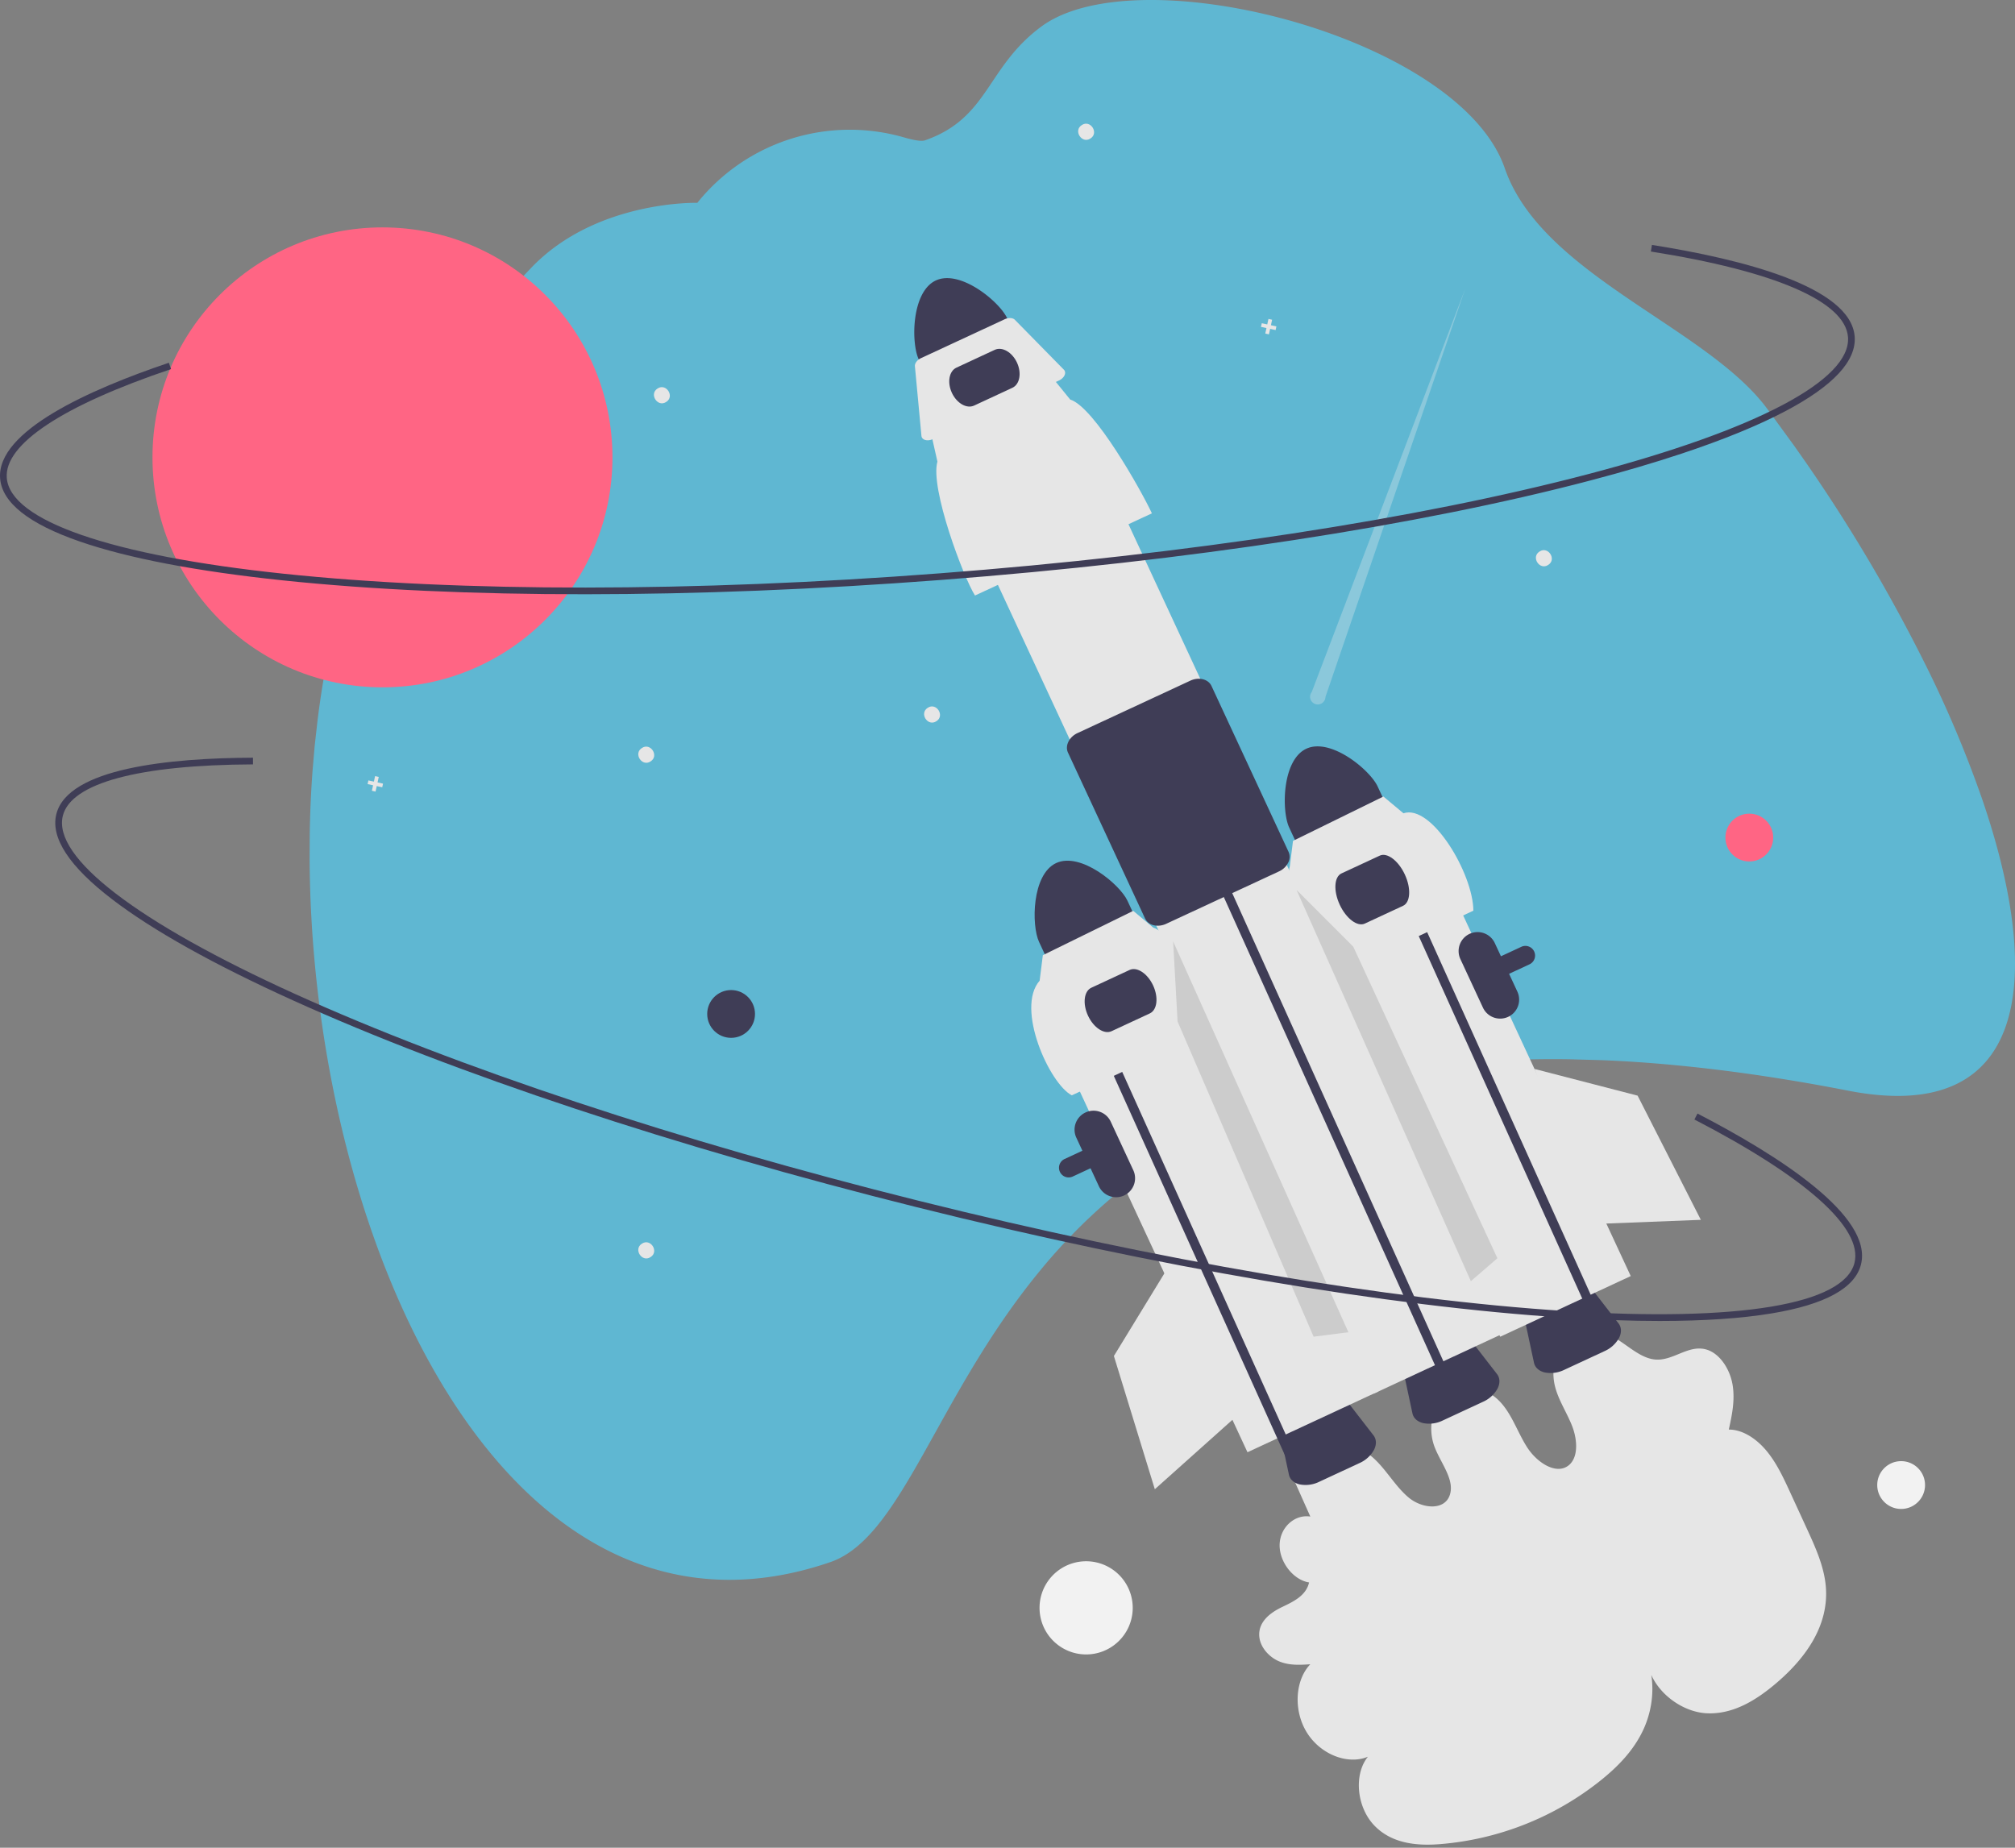 <svg fill="none" height="376" width="410" xmlns:xlink="http://www.w3.org/1999/xlink" xmlns="http://www.w3.org/2000/svg"><rect width="100%" height="100%" fill="#808080" stroke="none"/><style>.B{fill:#3f3d56}.C{fill:#e6e6e6}</style><g clip-path="url(#A)"><path class="C" d="M262.678 299.775l3.939 8.834c-3.202-.51-6.18 2.225-6.247 5.738s2.789 7.167 5.992 7.666c-.612 2.727-3.253 3.929-5.546 5.031s-4.764 2.931-4.594 5.836c.137 2.333 2.067 4.393 4.116 5.222s4.198.701 6.273.562c-3.144 3.289-3.451 9.471-.689 13.907s8.276 6.619 12.406 4.912c-2.918 3.629-2.284 10.276 1.337 14.022 3.65 3.776 8.94 4.141 13.565 3.743 11.777-.995 22.999-5.443 32.261-12.785 3.535-2.809 6.838-6.113 8.855-10.423s2.611-9.766.732-14.67c.507 6.143 6.656 10.996 12.188 11.267s10.362-2.844 14.466-6.397c5.459-4.725 10.513-11.349 9.763-19.522-.371-4.045-2.138-7.937-3.871-11.705l-3.36-7.307c-1.356-2.95-2.744-5.95-4.785-8.426s-4.876-4.391-7.712-4.373c.649-2.962 1.3-6.035.756-9.183s-2.624-6.406-5.453-7.143c-3.602-.938-6.654 2.385-10.276 2.072-3.485-.301-6.365-3.799-9.749-5.185a7.8 7.8 0 0 0-4.428-.527c-1.496.259-2.884.948-3.994 1.984-2.145 2.094-3.04 5.633-2.27 8.981.674 2.933 2.469 5.519 3.559 8.348s1.258 6.466-.834 8.011c-2.525 1.864-6.367-.673-8.34-3.742s-3.105-6.785-5.599-9.366c-2.944-3.046-7.552-3.759-10.582-1.639s-4.19 6.869-2.662 10.906c1.249 3.3 4.111 6.639 3.118 9.747-1.049 3.285-5.639 2.869-8.408.548s-4.608-5.819-7.343-8.192c-2.778-2.411-6.405-3.467-9.59-2.792a9.87 9.87 0 0 0-4.347 2.255 9.88 9.88 0 0 0-2.728 4.067"></path><path class="B" d="M326.465 274.95l-8.175 3.798c-1.229.606-2.622.794-3.968.535-1.187-.281-1.989-1.007-2.199-1.992l-1.903-8.884c-.359-1.676 1.029-3.659 3.301-4.714l4.514-2.098c2.271-1.055 4.682-.837 5.731.518l5.563 7.184c.617.796.655 1.877.104 2.965a6.28 6.28 0 0 1-2.968 2.688z"></path><path fill="#5fb7d2" d="M72.984 110.75a160.83 160.83 0 0 1 35.212-56.364c13.178-13.681 33.689-13.112 33.689-13.112l.117-.145a39.79 39.79 0 0 1 42.05-13.136c1.955.561 3.46.81 4.175.56 13.043-4.565 12.43-14.868 23.683-23.168 19.703-14.533 85.056 2.114 94.272 28.856 7.468 21.674 40.808 32.179 53.264 48.758l5.733 7.867 2.606 3.725a331.91 331.91 0 0 1 23.693 40.052c4.557 9.074 8.519 18.436 11.858 28.025 12.99 37.975 8.548 66.267-27.27 59.277-4.239-.829-8.377-1.571-12.414-2.226-5.844-.954-11.485-1.738-16.922-2.352-7.322-.832-14.287-1.378-20.897-1.636l-6.544-.18c-31.654-.439-55.133 5.518-73.02 14.766-3.033 1.564-5.906 3.219-8.621 4.963-4.146 2.651-8.105 5.584-11.849 8.778-5.18 4.446-9.958 9.341-14.276 14.628l-.237.29c-20.922 25.591-27.807 53.922-42.36 58.91-62.21 21.326-101.556-55.983-105.591-131.609a238.7 238.7 0 0 1-.338-11.4l.025-5.067c.064-4.395.258-8.762.582-13.076l.422-4.922.59-5.247c1.583-12.743 4.351-24.866 8.368-35.815z"></path><g class="B"><path d="M265.805 152.358c-4.968 2.313-5.05 12.674-3.492 16.031l2.823 6.076 17.996-8.361-2.823-6.076c-1.561-3.356-9.532-9.975-14.504-7.67zm-48.359 87.24c-.317 0-.629-.077-.91-.223s-.522-.358-.704-.618a1.97 1.97 0 0 1-.338-.873 1.96 1.96 0 0 1 .501-1.587c.175-.19.386-.344.621-.452l92.936-43.179a1.96 1.96 0 0 1 1.504-.064c.243.089.465.224.656.399a1.97 1.97 0 0 1 .516 2.124c-.18.49-.546.889-1.018 1.109h-.001l-92.935 43.179c-.26.121-.542.184-.828.185z"></path></g><path class="C" d="M290.142 169.979l-26.565 12.343 41.672 89.692 26.565-12.343-41.672-89.692z"></path><g class="B"><path d="M190.418 57.072c-4.968 2.313-5.05 12.674-3.492 16.031l2.823 6.076 17.996-8.361-2.823-6.076c-1.561-3.356-9.532-9.975-14.504-7.669zm111.319 228.189l-8.175 3.798c-1.229.606-2.622.794-3.968.535-1.187-.281-1.989-1.007-2.2-1.992l-1.902-8.884c-.359-1.676 1.029-3.659 3.301-4.714l4.514-2.098c2.271-1.055 4.682-.837 5.731.518l5.563 7.184c.617.796.655 1.877.104 2.965a6.28 6.28 0 0 1-2.968 2.688zm-25.134 12.469l-8.174 3.798c-1.229.607-2.623.795-3.968.535-1.187-.281-1.989-1.006-2.2-1.991l-1.902-8.885c-.359-1.676 1.029-3.658 3.3-4.714l4.515-2.097c2.271-1.055 4.682-.837 5.731.518l5.563 7.183c.617.797.654 1.877.103 2.965a6.27 6.27 0 0 1-2.968 2.688z"></path></g><path class="C" d="M221.843 89.95l-26.565 12.343 84.235 181.301 26.566-12.342L221.843 89.95z"></path><g class="B"><path d="M249.407 183.411l-2.98-6.559 1.716-.792 2.971 6.539 43.033 95.413-1.715.796m-9.404-100.849l-2.981-6.559 1.716-.792 2.972 6.538 43.032 95.413-1.714.797"></path></g><g class="C"><path d="M234.382 104.459l-35.995 16.724c-2.291-3.565-9.2-21.835-7.648-27.256l-1.165-5.169 24.854-11.547 3.327 4.092c4.938 1.515 14.551 18.676 16.627 23.156z"></path><path d="M215.466 77.432l-25.647 11.916c-.947.44-1.955.278-2.252-.361-.043-.092-.069-.191-.078-.292l-1.328-14.161c-.057-.606.462-1.294 1.255-1.662l17.009-7.903c.792-.368 1.652-.322 2.079.113l9.966 10.147c.51.519.233 1.407-.618 1.984a2.81 2.81 0 0 1-.386.218z"></path></g><path class="B" d="M235.583 188.375a3.47 3.47 0 0 1-.825-.097 2.55 2.55 0 0 1-1.77-1.375l-15.68-33.749c-.649-1.397.222-3.184 1.942-3.983l22.96-10.668c1.72-.799 3.647-.312 4.297 1.085l15.68 33.749a2.54 2.54 0 0 1 .214 1.131 2.55 2.55 0 0 1-.305 1.109c-.403.773-1.055 1.388-1.851 1.743l-22.96 10.668a4.06 4.06 0 0 1-1.702.387z"></path><path class="C" d="M238.723 193.484l-26.566 12.342 41.672 89.692 26.566-12.343-41.672-89.691z"></path><g class="B"><path d="M205.995 78.911l-7.791 3.62c-1.503.698-3.531-.465-4.52-2.594s-.571-4.429.933-5.128l7.79-3.62c1.503-.698 3.532.465 4.521 2.594s.57 4.429-.933 5.128zm8.909 96.711c-4.968 2.313-5.05 12.673-3.492 16.03l2.823 6.077 17.996-8.361-2.823-6.077c-1.561-3.355-9.532-9.975-14.504-7.669z"></path></g><g class="C"><path d="M132.375 154.941c-1.754 1.169-3.55-1.613-1.762-2.731 1.755-1.169 3.551 1.614 1.762 2.731zm182.642-39.981c-1.754 1.169-3.55-1.614-1.762-2.731 1.755-1.169 3.551 1.613 1.762 2.731zM190.53 146.763c-1.755 1.169-3.55-1.613-1.762-2.731 1.754-1.169 3.55 1.614 1.762 2.731zm-58.155 109.04c-1.754 1.169-3.55-1.613-1.762-2.73 1.755-1.169 3.551 1.613 1.762 2.73zm89.504-227.621c-1.754 1.169-3.55-1.613-1.762-2.731 1.755-1.169 3.551 1.613 1.762 2.731zm-86.323 53.611c-1.755 1.169-3.551-1.613-1.762-2.731 1.754-1.169 3.55 1.614 1.762 2.731zm124.159-15.369l-1.116-.245.244-1.117-.744-.163-.245 1.117-1.116-.244-.163.744 1.116.245-.244 1.116.744.163.245-1.117 1.116.245.163-.744zM77.937 159.461l-1.116-.244.244-1.117-.744-.163-.245 1.116-1.117-.244-.163.744 1.117.245-.244 1.117.744.163.245-1.117 1.116.245.163-.745z"></path></g><g class="B"><path d="M306.871 206.92c-.929.431-1.991.475-2.953.124a3.87 3.87 0 0 1-2.177-1.999l-4.594-9.888a3.86 3.86 0 0 1-.122-2.951c.352-.961 1.071-1.743 1.999-2.175a3.86 3.86 0 0 1 2.951-.125c.961.351 1.744 1.069 2.176 1.996l4.595 9.889a3.87 3.87 0 0 1 .123 2.952c-.352.962-1.07 1.745-1.998 2.177zm-78.145 36.347a3.86 3.86 0 0 1-2.953.123c-.962-.351-1.744-1.07-2.177-1.998l-4.594-9.889a3.86 3.86 0 0 1 4.828-5.25c.961.35 1.744 1.068 2.176 1.996l4.595 9.889a3.87 3.87 0 0 1 .123 2.952c-.352.962-1.07 1.745-1.998 2.177z"></path></g><path class="C" d="M299.793 185.315l-30.806 14.313c-1.962-3.051-7.874-18.688-6.547-23.327l.652-5.19 18.394-9.025 4.076 3.41c5.743-1.942 14.185 12.289 14.231 19.819z"></path><g class="B"><path d="M285.491 184.322l-7.79 3.62c-1.504.698-3.791-1.024-5.099-3.838s-1.148-5.673.355-6.372l7.791-3.619c1.503-.699 3.79 1.023 5.098 3.838s1.148 5.673-.355 6.371zm-66.069 18.625l-2.981-6.559 1.716-.792 2.971 6.539 43.033 95.413-1.714.796"></path></g><path class="C" d="M248.892 208.578l-30.806 14.313c-4.545-2.346-11.491-17.701-6.547-23.327l.652-5.19 18.394-9.024 4.076 3.409c4.227 1.297 12.454 15.984 14.231 19.819z"></path><path class="B" d="M233.956 206.221l-7.791 3.62c-1.503.698-3.648-.718-4.781-3.156s-.832-4.991.672-5.689l7.79-3.62c1.504-.698 3.649.718 4.782 3.156s.831 4.991-.672 5.689z"></path><path fill="#ff6584" d="M77.824 139.865c25.845 0 46.796-20.952 46.796-46.797s-20.951-46.796-46.796-46.796-46.797 20.952-46.797 46.796 20.952 46.797 46.797 46.797z"></path><path fill="#f0f0f0" d="M269.696 141.809l28.438-83.057-31.227 82.062a1.57 1.57 0 0 0-.309.668 1.56 1.56 0 0 0 .031.735c.068.238.193.458.363.639s.381.319.615.403.485.11.731.077a1.56 1.56 0 0 0 1.174-.815c.117-.22.18-.464.183-.712h.001z" opacity=".3"></path><path class="B" d="M342.186 92.302c-5.567 1.85-11.738 3.668-18.514 5.452-35.05 9.228-82.03 16.426-132.287 20.269s-97.785 3.871-133.83.079c-17.559-1.847-31.447-4.504-41.278-7.896C5.868 106.614.399 102.286.021 97.342c-.736-9.632 18.27-18.109 34.344-23.525l.435 1.292C12.726 82.546.857 90.405 1.38 97.238c.665 8.703 21.192 15.814 56.317 19.509 35.966 3.783 83.407 3.754 133.584-.083s97.071-11.021 132.044-20.228c34.154-8.992 53.362-19.141 52.696-27.844-.553-7.226-14.796-13.408-40.108-17.407l.213-1.346c18.392 2.906 40.478 8.5 41.254 18.649.378 4.944-4.369 10.053-14.111 15.186-5.553 2.926-12.609 5.812-21.083 8.628z"></path><use fill="#ff6584" xlink:href="#B"></use><g fill="#f2f2f2"><path d="M386.832 307.057c2.686 0 4.863-2.177 4.863-4.863s-2.177-4.862-4.863-4.862-4.862 2.177-4.862 4.862 2.177 4.863 4.862 4.863zM221 336.663a9.48 9.48 0 1 0 0-18.96 9.48 9.48 0 1 0 0 18.96z"></path></g><path class="B" d="M148.761 211.192c2.685 0 4.862-2.177 4.862-4.862s-2.177-4.863-4.862-4.863-4.863 2.177-4.863 4.863 2.177 4.862 4.863 4.862z"></path><path class="C" d="M312.231 217.521l20.979 5.431 12.868 25.273-21.754.854-12.093-31.558z"></path><g fill="#ccc"><path d="M263.807 181.086l11.547 11.553 29.326 63.404-5.4 4.665-35.473-79.622zm-25.106 10.472l.906 16.309 27.68 64.14 7.076-.911-35.662-79.538z"></path></g><path class="C" d="M237.946 257.443l-11.299 18.492 8.329 27.11 16.226-14.515-13.256-31.087z"></path><path class="B" d="M337.754 268.806c-5.866 0-12.296-.222-19.289-.665-36.171-2.297-83.024-10.283-131.928-22.486s-94.015-27.167-127.025-42.133c-16.08-7.29-28.421-14.191-36.681-20.512-8.745-6.691-12.57-12.523-11.369-17.334 2.339-9.372 23.049-11.423 40.01-11.493l.006 1.363c-23.293.096-37.034 3.811-38.694 10.46-2.113 8.469 15.123 21.69 47.29 36.275 32.937 14.933 77.967 29.867 126.792 42.052s95.593 20.155 131.684 22.447c35.247 2.239 56.676-1.334 58.789-9.803 1.754-7.032-9.813-17.39-32.571-29.168l.626-1.21c16.537 8.558 35.732 20.832 33.268 30.708-1.201 4.811-7.318 8.162-18.181 9.96-6.192 1.025-13.798 1.539-22.728 1.539z"></path></g><defs><clipPath id="A"><path d="M0 0h410v375.374H0z" fill="#fff"></path></clipPath><path d="M355.937 175.3c2.686 0 4.863-2.177 4.863-4.863s-2.177-4.862-4.863-4.862-4.862 2.177-4.862 4.862 2.177 4.863 4.862 4.863z" id="B"></path></defs></svg>